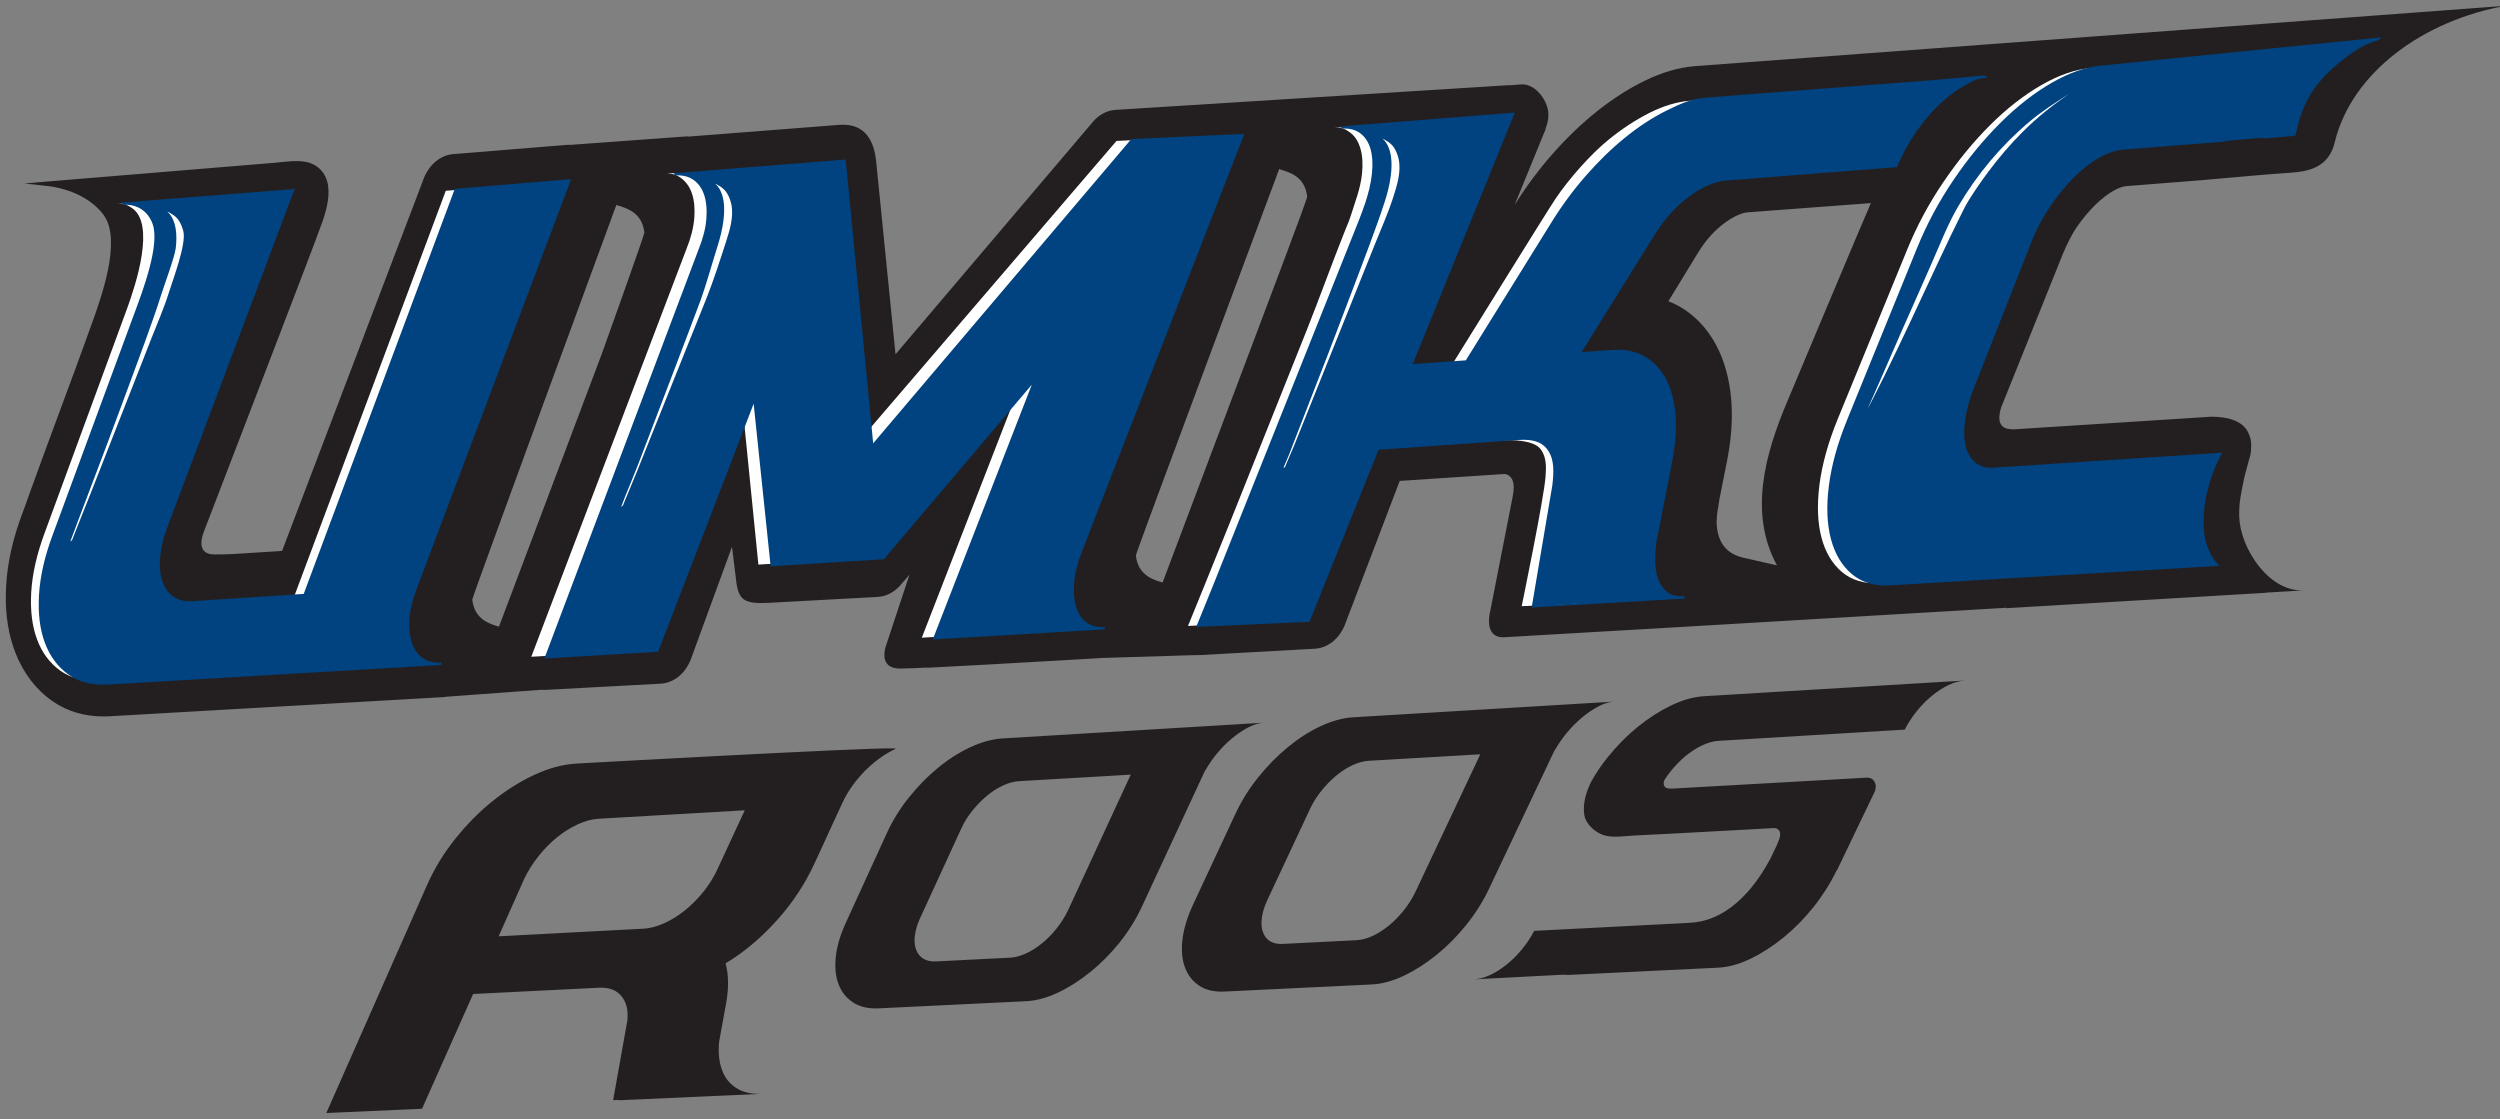 <?xml version="1.0" encoding="UTF-8" standalone="no"?>
<svg xmlns:rdf="http://www.w3.org/1999/02/22-rdf-syntax-ns#" xmlns="http://www.w3.org/2000/svg" xml:space="preserve" height="95.78" viewBox="0 0 213.991 95.78" width="213.99" version="1.1" xmlns:cc="http://creativecommons.org/ns#" xmlns:dc="http://purl.org/dc/elements/1.1/"><rect x="0" y="0" width="213.991" height="95.78" fill="#808080" stroke="none"/><g transform="matrix(1.25 0 0 -1.25 -382.45 547.75)"><g style="" transform="translate(-.203 -.406)"><path d="m214.75 0.986-69.4 5.166c-1.451 0.116-2.893 0.559-4.314 1.252-1.377 0.674-2.724 1.536-4.039 2.58-1.314 1.042-2.575 2.249-3.781 3.606-1.212 1.367-2.319 2.849-3.314 4.441l2.65-6.479-0.016-0.021c0.245-0.63 0.37-1.286 0.117-2-0.32-0.906-1.132-1.804-2.07-1.816-0.075-0.001-0.152 0.004-0.234 0.01l-0.918 0.072-0.012-0.016-33.723 2.119c-0.703 0.056-1.364 0.409-1.871 0.996l-16.918 19.922-1.656-16.506c-0.189-1.794-0.945-3.187-2.918-3.141-0.075 0.001-0.152 0-0.234 0.008l-12.99 1.01 0.006-0.029-10.033 0.732c-0.035-0.001-0.073-0.004-0.111-0.004-0.068-0.003-0.139 0.002-0.217 0.008l-9.709 0.787c-1.087 0.091-2.056 0.891-2.518 2.084l-12.129 31.883-4.168 0.264c-0.42 0.019-0.953 0.035-1.596 0.037-1.846 0.01-0.9-2.002-0.9-2.002l-0.01 0.002c2.433-6.379 9.524-24.7 10.16-26.572 0.349-1.028 0.678-2.303 0.367-3.387-0.26-0.91-0.966-1.48-1.803-1.639-0.895-0.168-1.826-0.001-2.723 0.076-1.704 0.136-18.864 1.549-19.963 1.647-0.475 0.041-0.948 0.084-1.422 0.127-0.018 0.001 1.442 0.136 2.141 0.232 2.185 0.301 3.81 1.308 4.656 2.477 1.546 2.135-0.196 6.975-0.996 9.211-1.814 5.062-3.634 9.807-5.451 14.867-0.161 0.45-0.309 0.91-0.486 1.353-0.791 2.08-1.297 4.152-1.422 6.229-0.018 0.271-0.028 0.548-0.031 0.828-0.001 0.021 0 0.033 0 0.033-0.022 1.69 0.215 3.361 0.805 4.885 0.662 1.752 1.795 3.232 3.188 4.189 1.286 0.9 2.755 1.289 4.236 1.309h0.018c0.233 0.004 0.454-0.003 0.672-0.016l4.74-0.27 23.734-1.363h0.021c0.029-0.002 0.062-0.004 0.094-0.008l0.012-0.002h0.002l0.027-0.002s0.011-0.001 0.021-0.004c0.015-0.001 0.02-0.001 0.041-0.006 0.031-0.004 0.053-0.008 0.066-0.012l8.18-0.6c0.026 0.005 0.075 0.012 0.15 0.016 0.058 0 0.113-0 0.172-0.004l9.881-0.533c1.106-0.062 2.093-0.858 2.568-2.064l3.531-9.65 0.35 2.842c0.191 1.789 0.764 2.036 2.732 1.957 0.062-0.003 9.41-0.512 9.41-0.512 0.718-0.045 1.4-0.403 1.92-1l0.777-0.895-2.012 6.084s-0.737 1.98 1.248 1.945c0.871-0.016 1.625-0.05 2.195-0.084 0.035 0.003 0.069 0.009 0.104 0.01 0.056 0 0.112-0.001 0.17-0.004l5.242-0.279c0.011 0 0.039-0.003 0.064-0.004l9.236-0.529c0.019 0 0.038-0.004 0.051-0.004 0.031-0.003 0.053-0.007 0.066-0.01l8.258-0.252c0.016 0.003 0.04 0.006 0.068 0.006 0.058 0 0.115-0 0.174-0.004l9.846-0.545c1.087-0.065 2.065-0.835 2.549-2.014l4.707-12.35 9.006-0.594c0.388 0.074 0.961 0.416 0.674 1.857-0.015 0.074-0.023 0.134-0.033 0.199l-1.904 9.705s-0.623 2.292 1.195 2.215c1.157-0.05 26.44-1.544 43.018-2.525l-0.057 0.041 22.188-1.318c0.016 0 0.034-0.002 0.049-0.016 0 0 3.281-0.195 3.283-0.195-3.027 0.179-5.462-3.604-5.559-6.281-0.044-1.251 0.195-2.212 0.445-3.434l0.369-1.389c0.1-0.29 0.176-0.586 0.193-0.881 0.036-0.624 0.027-0.955-0.238-1.52-0.524-1.121-2.002-1.347-3.062-1.359-0.062 0-0.127 0.001-0.197 0.006l-16.855 1.078c-0.062-0.005-0.122-0.013-0.195-0.016-1.25-0.041-1.054-1.203-0.83-1.887l5.289-13.154c0.279-0.669 0.721-1.608 1.205-2.301 0.507-0.728 1.035-1.352 1.588-1.891 0.547-0.531 1.064-0.919 1.562-1.195 0.477-0.268 0.83-0.36 1.082-0.379 2.145-0.164 4.288-0.33 6.432-0.508 2.533-0.211 5.074-0.47 7.607-0.639 1.551-0.104 3.262-0.452 3.775-2.586 1.446-6.011 7.622-10.462 14.666-11.707zm-35.654 9.754c-0.291 0.126-0.578 0.268-0.859 0.426-0.995 0.554-1.937 1.276-2.818 2.139-0.868 0.843-1.673 1.803-2.412 2.861-0.764 1.094-1.409 2.263-1.924 3.498l-4.951 12.145c-0.494 1.19-0.868 2.428-1.053 3.709-0.074 0.509-0.117 1.023-0.123 1.543-0.009 0.764 0.065 1.56 0.27 2.35 0.328 1.314 1.071 2.568 2.09 3.35 0.921 0.733 1.975 1.003 2.934 1.016h0.025c0.147 0.003 0.297-0 0.449-0.008l14.301-0.896-2.732 2.025-20.688 1.185c-0.106 0.007-0.207 0.008-0.301 0.008-0.68-0.018-0.943-0.171-1.113-0.305-0.32-0.292-0.41-0.414-0.6-1.014-0.089-0.324-0.155-0.78-0.146-1.412 0.004-0.352 0.033-0.763 0.092-1.225 0.155-1.195 0.559-2.673 1.277-4.373l5.961-14.154c0.721-1.704 1.623-3.332 2.717-4.889 1.115-1.59 2.302-2.982 3.561-4.197 1.252-1.205 2.503-2.144 3.758-2.842 0.839-0.468 1.601-0.771 2.287-0.939zm-35.014 3.232c-0.383 0.219-0.758 0.466-1.131 0.734-1.49 1.073-2.784 2.503-3.852 4.195l-6.279 9.879c-0.401 0.631-0.612 1.387-0.621 2.147-0.008 0.59 0.106 1.188 0.346 1.734 0.51 1.171 1.508 1.9 2.598 1.912 0.07 0.003 0.14 0.001 0.207-0.004l2.78-0.195c0.122-0.009 0.232-0.011 0.342-0.01 0.501 0.007 0.788 0.113 0.953 0.205 0.315 0.198 0.399 0.297 0.564 0.576 0.126 0.239 0.262 0.626 0.326 1.336 0.016 0.184 0.023 0.405 0.019 0.639-0.006 0.551-0.072 1.209-0.221 1.969l-1.363 6.834c-0.026 0.122-0.042 0.237-0.055 0.318-0.021 0.158-0.029 0.275-0.033 0.365-0.035 0.333-0.056 0.672-0.06 1.01l-3.522 0.203 0.938-5 0.037-0.232c0.058-0.448 0.091-0.881 0.096-1.33v-0.061c0.016-1.455-0.315-3.026-1.133-4.301-0.506-0.801-1.197-1.451-1.961-1.85-0.754-0.395-1.532-0.547-2.269-0.557-0.161-0.003-0.322 0.001-0.482 0.014l-3.211 0.209c0.312-0.23 0.591-0.53 0.818-0.889l7.232-11.398c0.801-1.282 1.676-2.457 2.639-3.541 0.975-1.096 1.972-2.042 2.984-2.846 1.015-0.806 2.011-1.439 2.988-1.918 0.108-0.051 0.215-0.102 0.32-0.148zm-19.572 0.984-6.379 15.408c-0.205 0.494-0.31 1.03-0.316 1.565-0.009 0.706 0.155 1.414 0.49 2.027 0.299 0.549 0.711 0.976 1.184 1.254l-1.668 0.109c-1.08 0.074-2.048 0.844-2.529 2.014l-4.871 11.898-2.682 0.154 11.533-28.271 0.15-0.453 0.008-0.025 0.18-0.686c0.466-1.14 0.797-2.327 0.926-3.572 0.037-0.36 0.062-0.719 0.065-1.088v-0.031l3.91-0.303zm-14.758 0.002c0.022 0.006 0.105 0.045 0.105 0.045 0.729 0.229 2.082 0.559 2.289 2.316 0.002 0.234-3.572 9.664-3.572 9.664l-8.807 23.373c-0.729-0.23-2.082-0.559-2.289-2.316-0.001-0.234 12.273-33.082 12.273-33.082zm-8.473 1.723-11.721 28.779 0.461 0.273-0.461-0.271c-0.487 1.2-0.848 2.431-0.977 3.754-0.033 0.326-0.051 0.658-0.055 0.988v0.055l-3.627 0.209c-0.006-0.001-0.016-0.001-0.027 0l6.378-15.911c0.195-0.489 0.291-1.007 0.297-1.52 0.014-1.141-0.424-2.259-1.227-2.963-0.515-0.451-1.119-0.678-1.719-0.686-0.76-0.01-1.523 0.33-2.106 1.006l-12.18 14.056-5.662 0.348-1.135-10.598c-0.17-1.586-1.185-2.844-2.496-3.09-0.142-0.026-0.285-0.04-0.428-0.041-1.154-0.018-2.234 0.78-2.74 2.068l-7.508 19.08-2.746 0.154 10.987-28.617c0.492-1.196 0.84-2.467 0.945-3.805 0.019-0.253 0.031-0.499 0.033-0.762 0.001-0.041 0.002-0.083 0.002-0.123l6.082-0.471 2.014 20.51c0.141 1.346 0.902 2.482 1.963 2.934 0.312 0.134 0.637 0.201 0.957 0.203 0.771 0.01 1.53-0.339 2.107-1l21.056-24.274 3.52-0.287zm59.115 1.197c-0.25 0.507-7.164 17-7.164 17-1.866 4.431-3.322 9.505-0.875 14.006l-2.906-0.66c-2.161-0.501-2.356-2.421-2.221-3.697l0.209-1.344c0.004-0.01 0.007-0.018 0.006-0.02l0.652-3.275c0.244-1.251 0.384-2.467 0.396-3.67l0.002-0.023c0.006-0.512-0.012-1.014-0.051-1.5-0.142-1.671-0.549-3.291-1.316-4.711-0.76-1.42-1.86-2.546-3.111-3.256-0.312-0.176-0.631-0.325-0.955-0.449l2.598-4.254c0.682-1.076 1.412-1.863 2.248-2.469 0.891-0.647 1.548-0.86 1.947-0.889l10.541-0.789zm-107.38 0.154c0.024 0.007 0.107 0.043 0.107 0.043 0.728 0.23 2.082 0.561 2.289 2.318 0.001 0.234-3.637 10.367-3.637 10.367l-8.809 23.373c-0.729-0.23-2.08-0.559-2.287-2.316-0.001-0.234 12.336-33.785 12.336-33.785zm-8.947 2.469-10.963 28.568 0.467 0.264-0.467-0.262c-0.461 1.185-0.798 2.417-0.891 3.74-0.014 0.205-0.023 0.416-0.025 0.627-0.003 0.011-0.004 0.027-0.004 0.045v0.123l-3.875 0.223c0.301-0.324 0.55-0.721 0.727-1.178l12.143-31.914 2.889-0.236zm-23.555 0.771-8.754 22.781c-0.448 1.196-0.753 2.417-0.848 3.688-0.016 0.219-0.025 0.445-0.027 0.666-0.003 0.026-0.004 0.041-0.004 0.041-0.011 1.009 0.124 2.072 0.496 3.086 0.441 1.245 1.265 2.319 2.244 2.969 0.08 0.054 0.161 0.106 0.242 0.154l-4.455 0.254c-0.12 0.005-0.236 0.009-0.336 0.008-0.708-0.013-1.089-0.176-1.338-0.348-0.421-0.311-0.562-0.502-0.77-1.004-0.145-0.376-0.257-0.909-0.248-1.746 0.001-0.13 0.006-0.278 0.016-0.438 0.058-0.989 0.326-2.252 0.896-3.748l7.289-19.352 0.145-0.484 0.006-0.023 0.039-0.172c0.414-1.109 1.49-4.12 1.56-5.344 0.009-0.171 0.014-0.326 0.016-0.49 0.001-0.066 0-0.131 0-0.197l3.83-0.299zm147.92 37.471-22.334 1.342c-0.885 0.054-1.818 0.317-2.793 0.787-0.975 0.469-1.925 1.075-2.85 1.824-0.922 0.745-1.78 1.614-2.572 2.594-0.531 0.657-0.993 1.343-1.397 2.053-0.359 0.698-0.817 1.859-0.609 2.967 0.139 0.749 0.947 1.452 1.635 1.662 0.59 0.181 1.202 0.146 1.809 0.096 1.042-0.085 2.096-0.118 3.141-0.174 1.386-0.075 2.772-0.151 4.158-0.223 1.236-0.064 2.473-0.139 3.709-0.201 0.603-0.031 1.206-0.08 1.809-0.098 0.002 0 0.036-0.002 0.037 0.002 0 0 0.808 0.055 0.27 1.205-0.045 0.095-0.073 0.174-0.098 0.244-0.01 0.024-0.02 0.046-0.031 0.072l-0.484 1.014c-1.011 1.942-3.281 5.352-6.844 5.561-0.122 0.007-0.233 0.017-0.344 0.025l-13.068 0.674c-0.282 0.541-0.628 1.067-1.037 1.565-0.408 0.5-0.845 0.936-1.312 1.312-0.466 0.374-0.939 0.675-1.422 0.902-0.482 0.226-0.95 0.351-1.402 0.373l7.652-0.4c0.201 0.018 0.414 0.023 0.637 0.012l12.629-0.613c0.875-0.044 1.793-0.292 2.752-0.756 0.958-0.456 1.902-1.064 2.822-1.809 0.921-0.748 1.778-1.615 2.566-2.598 0.791-0.989 1.456-2.04 1.996-3.152l0.027-0.002 3.195-6.658c0.029-0.062 0.051-0.111 0.055-0.121 0.102-0.316 0.129-0.53-0.051-0.85-0.075-0.134-0.183-0.212-0.32-0.275-0.061-0.029-0.237-0.045-0.34-0.045 0 0-0.067 0.005-0.078 0.006l-16.529 0.93c-0.04-0.001-0.081-0.003-0.129-0.002-0.755 0.028-0.647-0.504-0.578-0.705 0.166-0.269 0.352-0.532 0.559-0.787 0.4-0.496 0.826-0.933 1.283-1.307 0.458-0.372 0.932-0.678 1.418-0.904 0.486-0.228 0.946-0.355 1.381-0.381l15.945-0.961c0.278-0.545 0.62-1.072 1.023-1.574 0.404-0.504 0.838-0.944 1.303-1.324 0.461-0.378 0.932-0.682 1.412-0.914 0.481-0.23 0.947-0.359 1.4-0.387zm-30.027 1.805-22.332 1.342c-0.886 0.056-1.812 0.309-2.779 0.762-0.968 0.449-1.905 1.049-2.812 1.799-0.902 0.746-1.746 1.601-2.522 2.568-0.779 0.966-1.42 1.991-1.93 3.076l-3.639 7.795c-0.505 1.083-0.811 2.084-0.922 3.012-0.109 0.925-0.038 1.727 0.213 2.394 0.247 0.67 0.653 1.197 1.225 1.57 0.57 0.376 1.291 0.541 2.166 0.5l12.607-0.609c0.873-0.044 1.785-0.291 2.74-0.746 0.949-0.45 1.882-1.048 2.795-1.783 0.909-0.735 1.757-1.591 2.541-2.561 0.781-0.974 1.433-2.006 1.955-3.103l5.619-11.877h0.025c0.279-0.499 0.615-0.99 1.022-1.477 0.403-0.484 0.834-0.916 1.291-1.301 0.459-0.384 0.929-0.702 1.4-0.949 0.474-0.25 0.916-0.386 1.336-0.412zm-29.982 1.805-22.332 1.344c-0.886 0.052-1.81 0.304-2.772 0.75-0.959 0.444-1.886 1.033-2.781 1.772-0.892 0.734-1.722 1.579-2.482 2.529-0.762 0.953-1.388 1.96-1.879 3.027l-3.51 7.672c-0.49 1.066-0.78 2.052-0.875 2.965-0.092 0.91-0.009 1.697 0.25 2.356 0.261 0.659 0.678 1.177 1.256 1.543 0.576 0.37 1.301 0.536 2.174 0.492l12.605-0.611c0.876-0.043 1.787-0.288 2.734-0.736 0.941-0.443 1.864-1.033 2.764-1.758 0.897-0.723 1.734-1.564 2.502-2.518 0.767-0.96 1.405-1.979 1.908-3.059l5.426-11.691 0.025-0.002c0.269-0.489 0.601-0.97 0.998-1.449 0.395-0.479 0.82-0.904 1.273-1.283 0.453-0.378 0.914-0.692 1.383-0.936 0.469-0.246 0.913-0.381 1.332-0.406zm-31.701 2.197c-2.558-0.069-27.162 1.303-27.162 1.303-1.154 0.069-2.358 0.398-3.603 0.98-1.244 0.585-2.441 1.341-3.586 2.269-1.146 0.927-2.2 2.002-3.168 3.217-0.968 1.216-1.758 2.506-2.365 3.867l-8.654 19.578 8.195-0.367 4.373-9.822 10.768-0.537c0.851-0.044 1.494 0.197 1.924 0.715s0.597 1.217 0.51 2.088l-1.217 6.822 0.521-0.023-0.031 0.031 12.271-0.551c-0.887 0.04-1.62-0.123-2.197-0.48s-0.991-0.876-1.24-1.553c-0.251-0.676-0.335-1.458-0.258-2.353 0.001-0.018 0.002-0.031 0.002-0.049l0.605-3.326c0.234-1.281 0.218-2.418-0.045-3.41 1.548-0.929 2.999-2.14 4.356-3.643 1.357-1.501 2.448-3.15 3.269-4.943l2.369-5.146c0.299-0.637 0.672-1.254 1.137-1.84 0.499-0.627 1.037-1.176 1.619-1.648 0.581-0.474 1.185-0.853 1.81-1.143 0.039-0.018-0.033-0.031-0.203-0.035zm50.24 0.508-5.58 11.836c-0.264 0.536-0.594 1.052-0.984 1.541-0.393 0.49-0.814 0.918-1.264 1.285-0.45 0.367-0.916 0.664-1.397 0.889-0.481 0.22-0.935 0.338-1.363 0.361l-6.318 0.318c-0.445 0.024-0.813-0.055-1.098-0.236-0.287-0.184-0.487-0.445-0.605-0.781-0.122-0.336-0.151-0.74-0.09-1.209 0.061-0.469 0.215-0.974 0.459-1.504l3.664-7.82c0.246-0.532 0.567-1.048 0.957-1.535s0.814-0.923 1.268-1.303c0.456-0.38 0.921-0.682 1.406-0.908 0.482-0.224 0.952-0.354 1.4-0.379l9.545-0.555zm-29.92 1.742-5.387 11.652c-0.258 0.527-0.578 1.035-0.961 1.518-0.384 0.481-0.799 0.902-1.244 1.264-0.444 0.364-0.904 0.654-1.383 0.875-0.475 0.217-0.929 0.336-1.355 0.357l-6.318 0.318c-0.448 0.024-0.815-0.05-1.103-0.23-0.291-0.182-0.497-0.438-0.621-0.77-0.128-0.33-0.162-0.727-0.107-1.19 0.052-0.461 0.198-0.955 0.432-1.478l3.539-7.699c0.236-0.525 0.548-1.031 0.932-1.51 0.383-0.482 0.798-0.909 1.244-1.283 0.449-0.375 0.916-0.671 1.393-0.895 0.481-0.221 0.945-0.348 1.397-0.373l9.545-0.557zm-33.039 3.051-2.303 4.967c-0.301 0.676-0.696 1.327-1.188 1.945-0.491 0.62-1.026 1.164-1.6 1.629-0.574 0.466-1.175 0.844-1.805 1.127-0.63 0.282-1.228 0.439-1.791 0.467l-12.381 0.65 2.186-4.906c0.318-0.672 0.72-1.316 1.209-1.93 0.485-0.615 1.017-1.161 1.59-1.625 0.574-0.466 1.17-0.838 1.791-1.123 0.621-0.286 1.214-0.447 1.777-0.477l12.514-0.725z" transform="matrix(.8 0 0 -.8 305.96 439)" fill="#231f20"/><g fill="#fff"><path d="m464.81 434.58-3.625-0.305-6.42-0.54-5.402 0.216c-1.081-0.09-2.221-0.483-3.42-1.175-1.2-0.692-2.368-1.604-3.507-2.74-1.137-1.134-2.201-2.431-3.191-3.892-0.991-1.457-1.82-3.004-2.487-4.638l-4.747-11.58c-0.665-1.627-1.082-3.136-1.258-4.528-0.174-1.392-0.127-2.592 0.139-3.601 0.267-1.009 0.735-1.796 1.405-2.362 0.669-0.567 1.53-0.82 2.587-0.756l22.635 1.246c-0.538-0.034-0.416 0.219-0.745 0.502-0.406 0.344-0.643 0.919-0.741 1.638-0.241 1.76 0.245 3.34 1.153 5.024l-15.658-1.014c-0.542-0.035-0.526 0.589-0.861 0.866-0.337 0.273-0.569 0.665-0.696 1.171s-0.14 1.115-0.043 1.824c0.099 0.709 0.07 0.61 0.393 1.414l3.96 10.056c0.324 0.804 0.735 1.576 1.235 2.318 0.499 0.741 1.034 1.399 1.606 1.974 0.571 0.577 0.67 1.221 1.269 1.566 0.599 0.346 1.65 1.527 2.2 1.57l4.223 0.339c0.019 0.001 0.033-0.005 0.053-0.004l5.309 0.425 0.002 0.008 2.113 0.169c0.333 0.815 0.761 0.428 1.27 1.18 0.51 0.751 0.273 1.362 0.849 1.931s0.569 0.94 1.173 1.29c0.605 0.351 0.773 0.919 1.324 0.966l-2.097-0.558z"/><path d="m334.58 398.33 9.697 27.83-7.588-0.619-10.632-28.449-7.669-0.5c-0.541-0.034-0.99 0.072-1.348 0.32-0.357 0.248-0.618 0.599-0.782 1.058-0.164 0.458-0.223 1.008-0.175 1.649 0.046 0.642 0.202 1.326 0.468 2.053l8.683 23.093-0.027-0.002 0.029 0.042-11.017-0.147c0.511-0.018 0.596-0.048 0.962-0.286 1.657-1.075 0.28-5.26-0.307-6.872-0.915-2.509-1.842-5.011-2.762-7.516-0.793-2.158-1.585-4.315-2.378-6.472-0.167-0.452-0.333-0.906-0.499-1.359-0.548-1.471-0.858-2.835-0.933-4.093-0.073-1.259 0.061-2.343 0.403-3.251 0.342-0.909 0.87-1.618 1.583-2.126s1.597-0.731 2.653-0.669l3.437 0.465 13.33 0.469s4.587 4.637 4.872 5.382"/><path d="m379.58 397.15c-0.141 0.495-0.181 1.071-0.119 1.729 0.06 0.638 0.246 1.345 0.553 2.114l9.793 26.965 0.141 0.445 0.315 0.921-7.646-0.369-18.019-21.011-1.759 18.942-10.975-0.151c0.208-0.024 0.414-0.044 0.612-0.132 0.367-0.164 0.708-0.483 0.919-0.891 0.058-0.111 0.108-0.23 0.149-0.352 0.158-0.465 0.212-1.024 0.162-1.681-0.05-0.656-0.227-1.359-0.531-2.108l-10.631-27.938 8.424 0.475 6.027 16.816 1.1-10.979 8.351 0.505 9.454 11.52-6.613-17.03 1.81 0.103s8.622 1.61 8.483 2.107"/><path d="m435.14 432.75-13.285-1.047c-0.869-0.072-1.775-0.344-2.72-0.816-0.944-0.472-1.884-1.086-2.818-1.844-1.209-0.98-2.704-2.659-3.637-4.048-0.593-0.882-5.914-9.475-6.804-10.907-0.191-0.307-0.382-0.615-0.573-0.922l-3.482-0.349 6.921 17.08-0.134-0.011 0.108 0.148-11.159-0.157c0.531-0.016 0.695-0.083 1.047-0.338 0.351-0.254 0.57-0.617 0.715-1.098 0.143-0.48 0.18-1.06 0.11-1.738-0.103-1.015-0.481-1.944-0.775-2.889-0.115-0.366-0.276-0.717-0.416-1.069-0.791-1.981-1.782-4.713-2.572-6.694-0.868-2.172-1.736-4.344-2.604-6.517-0.873-2.188-1.746-4.375-2.62-6.563-0.691-1.729-1.101-2.708-1.792-4.436-0.317-0.794-0.795-1.937-1.112-2.731-0.008-0.019-0.015-0.039-0.023-0.059l7.583 0.342 4.45 11.772 9.441 0.595c0.707 0.047 2.183 0.017 2.656-0.587 0.43-0.548 0.4-1.239 0.354-1.885-0.107-1.494-1.581-8.621-1.634-8.886 0 0 2.778 0.136 2.778 0.135l7.448 0.439c-0.537-0.031-1.315 0.304-1.652 0.574s-0.257-0.293-0.384 0.218c-0.128 0.511-0.097 1.471-0.019 2.147 0.002 0.015-0.001 0.032 0 0.048l1.106 5.66c0.218 1.142 0.29 2.184 0.213 3.124-0.079 0.939-0.291 1.741-0.64 2.402-0.349 0.66-0.825 1.166-1.429 1.52-0.605 0.352-1.338 0.496-2.197 0.435l-2.232-0.159 5.042 8.106c0.689 1.115 1.236 1.668 2.063 2.511 1.212 1.236 2.828 2.478 3.633 2.543l5.318 1.327c0.174 1.153 1.639-0.195 2.136 0.533 0.495 0.728 0.403 1.039 0.968 1.591 0.567 0.552 0.916 1.162 1.514 1.503 0.599 0.341 0.716 0.69 1.267 0.737l-0.158 0.26z"/></g><path d="m203.84 3.818c-0.902 0.086-1.802 0.183-2.703 0.273-0.728 0.074-1.455 0.146-2.184 0.219-0.892 0.09-1.787 0.18-2.68 0.27-1.005 0.1-2.011 0.203-3.016 0.303-1.004 0.102-2.007 0.203-3.01 0.305-0.978 0.099-1.956 0.196-2.934 0.295-0.886 0.09-1.774 0.179-2.66 0.268-0.725 0.074-1.449 0.145-2.174 0.219-0.515 0.051-1.027 0.103-1.541 0.154-0.234 0.024-0.467 0.049-0.699 0.072-0.014 0.001-0.03 0.003-0.045 0.004-1.35 0.114-2.775 0.604-4.273 1.469-1.5 0.864-2.959 2.005-4.383 3.426-1.421 1.416-2.753 3.036-3.99 4.861-1.238 1.823-2.274 3.756-3.107 5.799l-5.975 14.682c-0.83 2.035-1.352 3.92-1.57 5.66-0.219 1.74-0.16 3.24 0.174 4.5 0.334 1.261 0.918 2.246 1.756 2.953 0.835 0.709 1.913 1.026 3.234 0.947l27.951-1.658c-0.38-0.388-0.644-0.849-0.822-1.334-0.164-0.355-0.276-0.773-0.34-1.242-0.301-2.201 0.319-4.804 1.453-6.91l-19.369 1.268c-0.677 0.044-1.226-0.105-1.647-0.451-0.42-0.341-0.71-0.831-0.869-1.465-0.159-0.632-0.175-1.393-0.053-2.279 0.124-0.886 0.385-1.828 0.789-2.832l4.949-12.572c0.405-1.004 0.92-1.969 1.545-2.897 0.625-0.926 1.292-1.749 2.006-2.467 0.715-0.721 1.447-1.297 2.195-1.728 0.749-0.431 1.465-0.674 2.152-0.729l5.279-0.424c0.024-0.001 0.041 0.005 0.066 0.004 0 0 6.634-0.531 6.637-0.541 0.82-0.065 1.648-0.115 2.463-0.201 0.102-0.011 0.084-0.003 0.201-0.021 0.06-0.196 0.157-0.628 0.203-0.82 0.339-1.452 1.024-2.782 1.949-3.857 0.894-1.04 1.991-1.916 3.096-2.644 0.616-0.407 1.256-0.676 1.943-0.875zm-33.746 3.238-4.514 0.406-19.404 1.496c-1.086 0.09-2.066 0.506-3.246 1.096-1.181 0.589-2.357 1.357-3.525 2.305-1.166 0.946-2.297 2.049-3.391 3.307-1.093 1.258-2.088 2.621-2.984 4.086l-7.25 11.68-4.752 0.338 8.736-21.529-14.699 1.166c0.665-0.055 1.216 0.076 1.656 0.396 0.438 0.316 0.746 0.777 0.928 1.377 0.177 0.601 0.225 1.326 0.139 2.172-0.181 1.781-0.914 3.501-1.549 5.094-0.994 2.487-1.987 4.976-2.981 7.465-1.08 2.705-2.16 5.408-3.24 8.113-1.084 2.711-2.166 5.422-3.248 8.133-0.854 2.141-1.709 4.284-2.564 6.424-0.393 0.983-0.986 2.4-1.377 3.383-0.013 0.029-0.024 0.056-0.035 0.084l9.48-0.428 5.91-14.723 11.998-0.842c1.469-0.113 2.251 0.273 2.715 1.018 0.464 0.746 0.486 1.733 0.326 2.994l-1.746 10.322s3.668-0.216 3.668-0.215l9.311-0.549c-0.672 0.037-1.234-0.092-1.641-0.447-1.113-0.971-1.069-2.808-0.896-4.146 0.002-0.019-0.001-0.041 0-0.062l1.383-7.072c0.273-1.427 0.364-2.73 0.268-3.906-0.099-1.173-0.365-2.176-0.801-3.002-0.435-0.825-1.032-1.458-1.787-1.9-0.756-0.439-1.672-0.62-2.746-0.543l-2.789 0.199 6.303-10.135c0.863-1.394 1.864-2.517 3.016-3.365 1.15-0.85 2.225-1.315 3.231-1.397l14.57-1.148c0.4-0.986 0.91-1.935 1.531-2.844 0.619-0.911 1.284-1.712 1.99-2.4 0.709-0.689 1.44-1.246 2.188-1.672 0.749-0.426 1.132-0.668 1.82-0.727zm-63.48 5.005-9.479 0.434-22.217 26.19-2.365-24.432-14.578 1.162c0.662-0.055 1.22 0.069 1.67 0.375 0.449 0.306 0.771 0.751 0.969 1.332 0.198 0.581 0.264 1.28 0.201 2.102-0.062 0.82-0.284 1.698-0.664 2.633l-13.154 34.891 9.518-0.559 8.305-21.562 1.488 14.236 9.555-0.602 13.02-15.363-8.641 22.225 14.574-0.863c-0.672 0.041-1.226-0.105-1.656-0.434-0.431-0.326-0.731-0.799-0.906-1.42-0.176-0.62-0.228-1.34-0.15-2.162 0.076-0.799 0.31-1.68 0.693-2.643l13.818-35.54zm-57.622 3.876-9.738 0.814-12.932 34.672-9.586 0.627c-0.676 0.041-1.239-0.089-1.685-0.4-0.448-0.309-0.773-0.749-0.977-1.322-0.206-0.573-0.279-1.261-0.221-2.062 0.058-0.802 0.255-1.657 0.588-2.564l10.881-28.926-0.025 0.01-14.578 1.143c0.661-0.055 1.221 0.085 1.68 0.383 0.458 0.296 0.791 0.728 1.004 1.293 0.676 1.799-0.828 5.782-1.445 7.453-1.166 3.154-2.328 6.308-3.492 9.463-0.994 2.695-1.985 5.389-2.978 8.084-0.21 0.57-0.422 1.14-0.633 1.709-0.684 1.84-1.072 3.545-1.164 5.117-0.091 1.573 0.076 2.929 0.504 4.064 0.427 1.136 1.087 2.022 1.978 2.654 0.89 0.637 1.996 0.917 3.316 0.84l4.738-0.277 23.812-1.404c-0.675 0.04-1.231-0.099-1.672-0.416-0.441-0.314-0.759-0.771-0.951-1.371-0.194-0.6-0.264-1.295-0.209-2.09 0.051-0.775 0.259-1.627 0.615-2.559l13.171-34.932z" transform="matrix(.8 0 0 -.8 305.96 439)" stroke="#004380" stroke-width="0.2" fill="#004380"/><g fill="#fff"><path d="m318.46 423.42c-0.055 0.098-0.12 0.19-0.202 0.272-0.149 0.15-0.33 0.269-0.513 0.368-0.005 0.003-0.11 0.051-0.11 0.051l-0.001-0.013c0.305-0.243 0.492-0.749 0.555-1.127 0.075-0.444 0.061-0.911 0.009-1.358-0.071-0.607-0.843-2.689-1.023-3.27-0.322-1.037-0.7-2.059-1.062-3.081-0.22-0.621-1.381-3.749-1.727-4.678-0.314-0.841-0.627-1.683-0.941-2.524-0.533-1.43-1.362-3.574-1.895-5.004-0.103-0.277-0.206-0.554-0.309-0.83-0.078-0.204-0.157-0.407-0.232-0.611 0.009 0.023 0.018 0.045 0.027 0.067 0.019 0.048 0.037 0.097 0.056 0.145l-0.01-0.029-0.073-0.183c-0.072-0.184 0.096 0.021 0.096 0.021 0.04 0.1 0.079 0.202 0.119 0.303 0.107 0.274 0.215 0.548 0.322 0.822 0.168 0.429 0.633 1.572 0.801 2.002 0.204 0.519 0.407 1.037 0.611 1.557 0.239 0.611 0.479 1.221 0.718 1.832 0.251 0.64 0.502 1.281 0.753 1.922 0.25 0.637 0.5 1.275 0.75 1.913 0.251 0.641 0.502 1.282 0.754 1.924 0.196 0.5 0.392 1 0.588 1.5 0.421 1.07 0.884 2.124 1.227 3.226 0.254 0.811 1.169 3.239 0.976 4.096-0.053 0.24-0.145 0.475-0.264 0.687"/><path d="m355.98 425.32c-0.055 0.098-0.119 0.191-0.199 0.273-0.148 0.152-0.328 0.271-0.511 0.372-0.005 0.003-0.109 0.053-0.109 0.053l-0.002-0.013c0.303-0.246 0.487-0.753 0.547-1.132 0.071-0.445 0.053-0.912-0.002-1.358-0.076-0.606-0.227-1.202-0.411-1.782-0.33-1.034-0.768-2.618-1.138-3.637-0.226-0.62-1.411-3.738-1.765-4.664-0.32-0.839-0.64-1.678-0.96-2.517-0.545-1.426-1.089-2.852-1.634-4.278-0.105-0.276-0.723-1.764-0.829-2.039-0.079-0.203-0.159-0.406-0.236-0.609 0.009 0.022 0.017 0.045 0.027 0.068 0.02 0.047 0.038 0.095 0.058 0.143l-0.011-0.028-0.074-0.183c-0.074-0.183 0.096 0.019 0.096 0.019 0.04 0.101 0.081 0.202 0.121 0.303 0.11 0.272 0.733 1.758 0.842 2.031 0.172 0.428 0.344 0.856 0.516 1.284 0.207 0.518 0.415 1.036 0.622 1.553 0.245 0.609 0.489 1.218 0.733 1.826 0.256 0.639 0.512 1.277 0.769 1.916 0.254 0.636 0.51 1.271 0.764 1.907 0.257 0.639 0.513 1.278 0.77 1.918 0.2 0.499 0.4 0.997 0.6 1.496 0.429 1.067 0.952 2.681 1.305 3.78 0.26 0.809 0.556 1.75 0.37 2.61-0.052 0.239-0.141 0.476-0.259 0.688"/><path d="m401.68 428.4c-0.055 0.099-0.119 0.191-0.2 0.274-0.147 0.151-0.328 0.272-0.51 0.372-0.005 0.002-0.109 0.052-0.109 0.052l-0.002-0.013c0.303-0.245 0.486-0.753 0.546-1.131 0.071-0.446 0.054-0.912-0.001-1.358-0.076-0.607-0.227-1.203-0.411-1.782-0.33-1.035-0.716-2.054-1.087-3.073-0.225-0.62-1.41-3.738-1.764-4.664-0.32-0.839-0.64-1.678-0.96-2.517-0.545-1.426-1.887-4.834-2.431-6.26-0.105-0.276-0.21-0.552-0.316-0.828-0.08-0.202-0.28-0.633-0.357-0.837 0.009 0.023 0.018 0.045 0.027 0.067 0.019 0.048 0.038 0.096 0.058 0.144l-0.011-0.028-0.074-0.183c-0.074-0.182 0.096 0.02 0.096 0.02 0.04 0.1 0.081 0.201 0.121 0.302 0.11 0.273 0.34 0.775 0.449 1.048 0.172 0.428 0.783 1.945 0.955 2.374 0.208 0.517 0.773 1.927 0.981 2.445 0.245 0.609 0.489 1.218 0.733 1.826 0.256 0.639 0.512 1.278 0.769 1.916 0.254 0.636 0.509 1.271 0.764 1.907 0.257 0.639 0.513 1.279 0.769 1.918 0.2 0.499 0.401 0.997 0.601 1.496 0.429 1.067 0.9 2.117 1.253 3.215 0.259 0.81 0.556 1.751 0.37 2.61-0.052 0.239-0.141 0.476-0.259 0.688"/><path d="m447.81 432.16c-0.919-0.595-1.833-1.177-2.674-1.886-1.952-1.644-3.601-3.615-4.89-5.815-0.71-1.212-1.238-2.593-1.807-3.877-0.459-1.035-0.906-2.075-1.371-3.107-0.858-1.901-2.104-4.839-2.963-6.74-0.171-0.379 0.568 1.058 1.105 2.149 1.088 2.21 2.63 5.52 3.667 7.754 0.689 1.484 1.056 2.221 1.766 3.656 0.36 0.727 1.198 1.915 1.681 2.561 0.72 0.961 1.509 1.887 2.36 2.734 0.487 0.484 1.003 0.949 1.535 1.383 0.515 0.419 1.054 0.806 1.591 1.188"/></g></g></g></svg>
